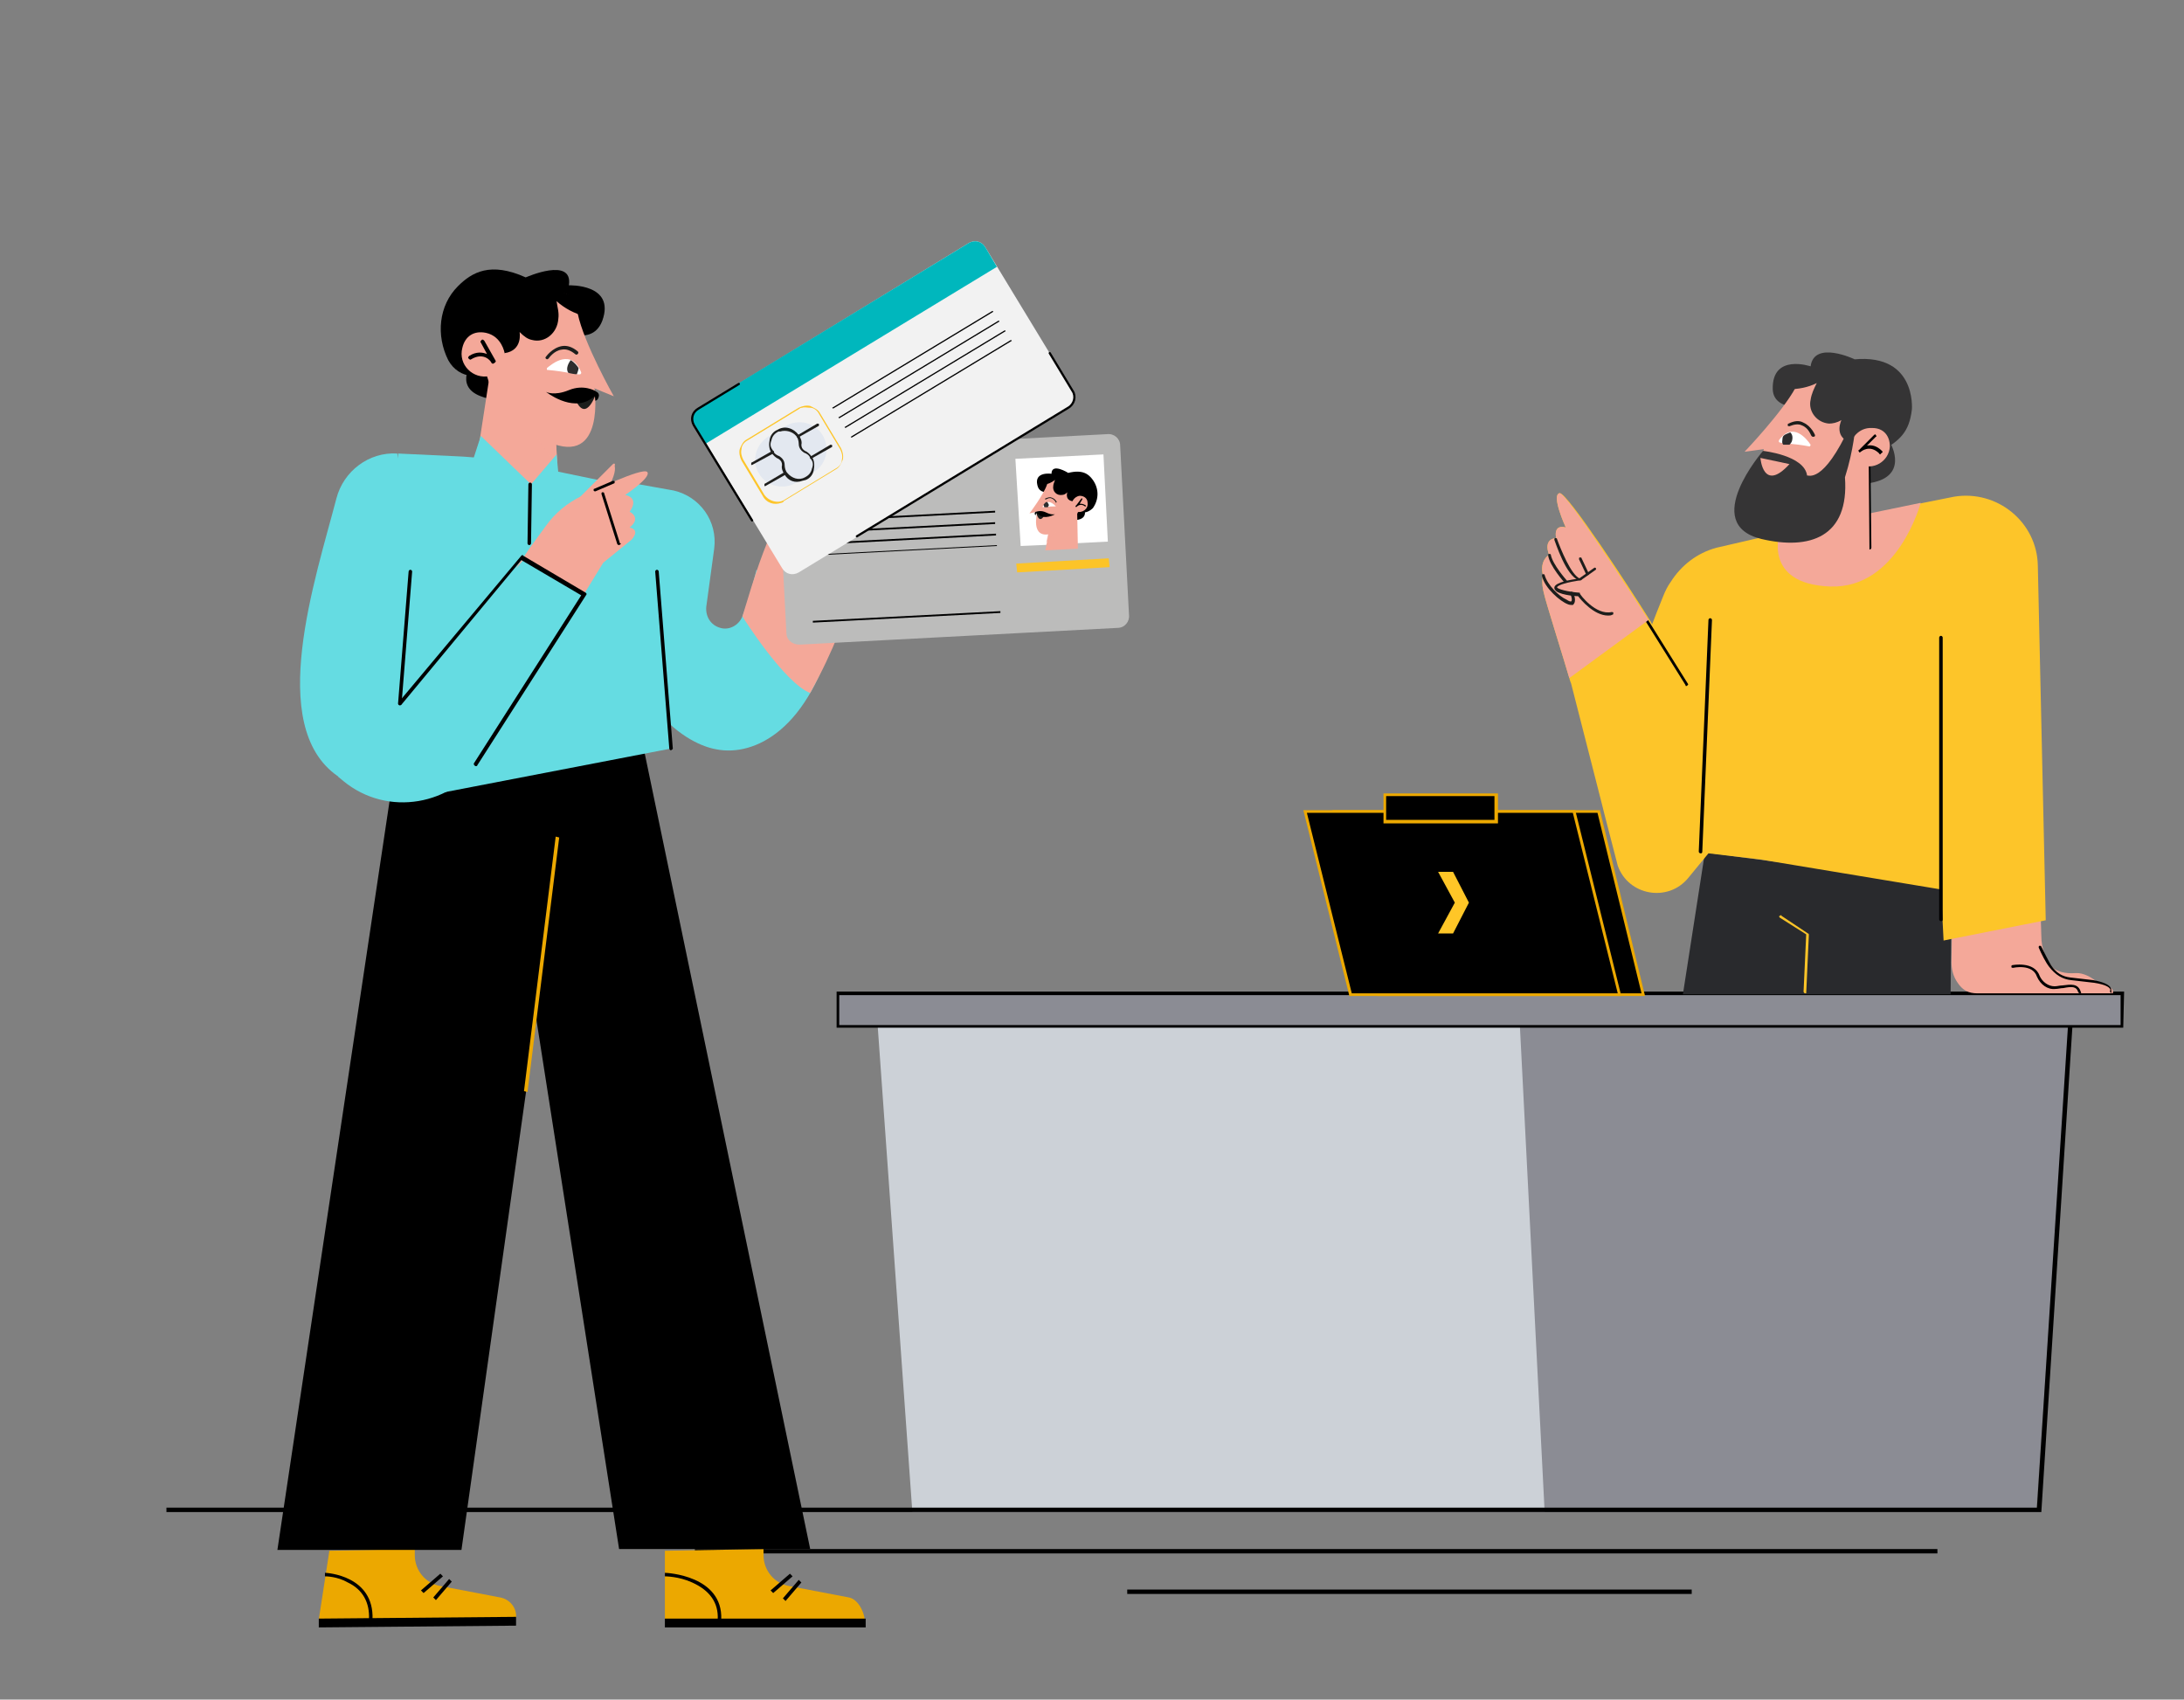 <?xml version="1.0" encoding="utf-8"?>
<!-- Generator: Adobe Illustrator 27.1.0, SVG Export Plug-In . SVG Version: 6.00 Build 0)  -->
<svg version="1.1" id="Livello_1" xmlns="http://www.w3.org/2000/svg" xmlns:xlink="http://www.w3.org/1999/xlink" x="0px" y="0px"
	 viewBox="0 0 248 193" style="enable-background:new 0 0 248 193;" xml:space="preserve">
<rect x="0" y="0" width="248" height="193" fill="#808080" stroke="none"/>
<style type="text/css">
	.st0{fill:#CCD1D7;}
	.st1{fill:#8B8C94;}
	.st2{fill:#ECA800;}
	.st3{fill:#65DCE2;}
	.st4{fill:#F4A899;}
	.st5{fill:#EDA901;}
	.st6{opacity:0.6;}
	.st7{fill:#FFFFFF;}
	.st8{fill:#1D1E1C;}
	.st9{fill:#2D2D2E;}
	.st10{fill:#292A2D;}
	.st11{fill:#FCC428;}
	.st12{fill:#FDC529;}
	.st13{fill:#353435;}
	.st14{opacity:0.72;}
	.st15{fill:#BCBCBB;}
	.st16{fill:#F2F2F2;}
	.st17{fill:#FDC52A;}
	.st18{fill:#00B7BD;}
	.st19{fill:#E3E8F0;}
	.st20{fill:#1E1E1C;}
	.st21{fill:none;stroke:#000000;stroke-width:0.25;stroke-linecap:round;stroke-miterlimit:10;}
	.st22{fill:#FFC627;}
</style>
<path d="M220,175.9H78.9v0.5H220V175.9z"/>
<path d="M192.1,180.5H128v0.5h64.1V180.5z"/>
<path class="st0" d="M207.3,112.8H99.4l4.2,58.9h103.7L207.3,112.8L207.3,112.8z"/>
<path class="st1" d="M235.3,112.8h-62.9l3,58.9h55.8C231.2,171.7,235.3,112.8,235.3,112.8z"/>
<path d="M231.8,171.7H18.9v-0.5h212.4l3.7-57.4l0.5,0.1L231.8,171.7z"/>
<path class="st1" d="M240.9,112.8H95.1v3.7h145.8V112.8z"/>
<path d="M241.1,116.7H95v-4.1h146.2L241.1,116.7L241.1,116.7z M95.3,116.4h145.5V113H95.3V116.4z"/>
<path class="st2" d="M86.7,175.9v0.7c0,1.7,1.2,3.2,2.9,3.5l6.8,1.3c1.1,0.2,1.9,1.9,1.8,3l-22.7-0.5v-7.8L86.7,175.9z"/>
<path d="M81.9,183.9h-0.4c0.1-1.9-0.9-3.3-2.9-4.2c-1.5-0.7-3.1-0.7-3.1-0.7v-0.4C75.7,178.6,82.1,178.9,81.9,183.9L81.9,183.9z"/>
<path d="M75.5,183.8v1h22.8v-1H75.5z"/>
<path d="M89.7,178.7l-2.2,1.9l0.3,0.3L90,179L89.7,178.7z"/>
<path d="M90.7,179.4l-1.8,2.1l0.3,0.3l1.8-2.1L90.7,179.4L90.7,179.4z"/>
<path class="st2" d="M47.1,175.9v0.7c0,1.7,1.2,3.2,2.9,3.5l6.8,1.3c1.1,0.2,1.9,1.2,1.8,2.3l-22.4,0.2l1.2-7.8L47.1,175.9z"/>
<path d="M42.3,183.9h-0.4c0.1-1.9-0.7-3.4-2.4-4.2c-1.2-0.7-2.5-0.7-2.6-0.7v-0.4C37.1,178.6,42.5,178.9,42.3,183.9L42.3,183.9z"/>
<path d="M36.2,183.8v1l22.4-0.2v-1C58.6,183.6,36.2,183.8,36.2,183.8z"/>
<path d="M50,178.7l-2.2,1.9l0.3,0.3l2.2-1.9L50,178.7z"/>
<path d="M51,179.3l-1.8,2.1l0.3,0.3l1.8-2.1L51,179.3L51,179.3z"/>
<path d="M73.2,85.5L92,175.9H70.3L56.6,88.2"/>
<path d="M63.4,98.1L61,115l-8.6,61H31.5l13.6-90.8l20.2-1.6"/>
<path class="st3" d="M76.2,85l-30.6,5.9l-0.4-39.4l6.4,0.3c2.7,0.1,5.4,0.5,8.1,1l14.5,3L76.2,85z"/>
<path class="st4" d="M69.6,52.7l-4.7,4.7l3.3-0.7c0,0,1.9-2.5,1.6-3.8C69.9,52.6,69.7,52.6,69.6,52.7z"/>
<path class="st3" d="M45.1,51.5c-3.2-0.2-6.1,2-6.9,5.1c-2.4,9.2-8,25.8,0.1,31.5c8.1,5.7,14.7,0,15.5-0.8
	C53.8,87.3,45.1,51.5,45.1,51.5z"/>
<path class="st3" d="M85.9,64.7c-0.5,2.1-1.1,4.1-1.6,5.3c-0.4,1-1.5,1.6-2.5,1.3c-1.1-0.3-1.7-1.3-1.6-2.4l0.9-6.6
	c0.4-3.1-1.6-5.9-4.6-6.6l-5.6-1c0,0-1.2,1-0.9,12.6c0.4,11.6,7.2,17.1,11.4,17.8c4.2,0.8,10.6-2.1,13.5-14"/>
<path d="M76.2,85.2c-0.1,0-0.2-0.1-0.2-0.2l-1.6-20.1c0-0.1,0.1-0.2,0.2-0.2s0.2,0.1,0.2,0.2L76.4,85C76.4,85.1,76.3,85.1,76.2,85.2
	C76.3,85.2,76.2,85.2,76.2,85.2z"/>
<path class="st4" d="M60.1,62.3l1.9-2.6c1-1.4,2.4-2.6,4.1-3.4l0.7-0.3c0,0,6.2-3,6.7-2.4S71,56.2,71,56.2c1.7,0.4,0.5,1.9,0.5,1.9
	c1.4,0.8,0,1.8,0,1.8c1.3,0.3,0.2,1.4,0.2,1.4l-3.2,2.6l-2.7,4.4c-1.2,1.9-3.7,2.5-5.6,1.3c-2.1-1.3-2.6-4.2-0.9-6.1
	C59.3,63.5,60.1,62.3,60.1,62.3z"/>
<path class="st3" d="M38.4,88.2l0.6,0.5c5,4.1,12.4,2.8,15.9-2.6l11.5-18.4l-6.9-4.2L38.4,88.2z"/>
<path d="M54,87L54,87c-0.2-0.1-0.2-0.2-0.2-0.3L66,67.6l-6.8-4L45.6,80c-0.1,0.1-0.2,0.1-0.3,0s-0.1-0.2,0-0.3l13.9-16.6
	c0.1-0.1,0.2-0.1,0.2,0l7.1,4.2l0.1,0.1v0.1L54.2,86.9C54.2,87,54.1,87,54,87z"/>
<path d="M70.3,61.9c-0.1,0-0.2-0.1-0.2-0.1l-1.8-5.7c0-0.1,0-0.2,0.1-0.2s0.2,0,0.2,0.1l1.8,5.7C70.6,61.7,70.5,61.8,70.3,61.9
	C70.3,61.9,70.3,61.9,70.3,61.9z"/>
<path d="M67.6,55.8c-0.1,0-0.1,0-0.2-0.1c0-0.1,0-0.2,0.1-0.2l2.1-0.9c0.1,0,0.2,0,0.2,0.1s0,0.2-0.1,0.2L67.6,55.8z"/>
<path d="M45.4,80.1c-0.1,0-0.2-0.1-0.2-0.2l1.2-15c0-0.1,0.1-0.2,0.2-0.2s0.2,0.1,0.2,0.2l-1.2,15C45.6,80,45.5,80.1,45.4,80.1z"/>
<path class="st5" d="M63.1,95l-3.6,28.9l0.4,0.1l3.6-28.9L63.1,95z"/>
<path d="M53.8,40.8c0,0-2.4,3,0.8,4.2c5.1,2-0.2-7.3-0.2-7.3L53.8,40.8z"/>
<path class="st4" d="M63.4,55.5c0,0-0.6-12.5-0.6-12.7l-6.9-2.1l-2,13"/>
<g class="st6">
	<path class="st4" d="M63.3,53.1l-4.2-6.2l4,2.4L63.3,53.1z"/>
</g>
<path d="M59.7,31.5c0,0,5.4-2.4,4.9,0.9c0,0,5.3-0.2,3.8,4c-1.3,3.5-5.9,0.5-5.9,0.5S59.7,31.5,59.7,31.5z"/>
<path class="st4" d="M62,32.8c0.3,0.1,0.6,0.2,0.8,0.3c0.9,0.2,2.2-0.2,2.8,2.5c0.7,3.4,4.1,9.4,4.1,9.4l-2.2-0.9
	c0,0,1.3,8.9-5.2,6.1C53.1,46.4,55,37.3,55,37.3S52.4,29.4,62,32.8z"/>
<path d="M53.6,42.7c-1.1-0.1-2.1-0.7-2.7-1.8c-1.4-2.8-1.1-6.2,1.1-8.4c1.6-1.6,3.7-2.8,7.7-1c2,0.9,5.5,1.8,6.9,3.4
	c0.1,0.2,0.3,0.3,0.3,0.6c0,0.1,0,0.2-0.1,0.3s-0.3,0.1-0.4,0.1c-1.2-0.3-2.3-0.9-3.2-1.7c0.1,0.7,0.3,1.3,0.2,2
	c-0.1,1.6-1.5,2.8-3,2.4c-0.5-0.1-0.9-0.4-1.4-0.9c0,0,0.4,2.1-1.7,2.4c-2.1,0.3-3.9,1.6-3.9,1.6"/>
<path class="st7" d="M62.1,41.8c0.6-0.5,2.8-2.3,3.9,0.5c0,0.1,0,0.1-0.1,0.2c-0.3,0.1-1.5-0.3-3.8-0.5C62.1,42,62.1,41.8,62.1,41.8
	z"/>
<path class="st4" d="M56.3,42.5c0,0-0.3,0.1-0.7,0.2c-1.9,0.4-3.6-1.3-3.1-3.2c0.3-1.3,1.3-2,2.7-1.7c1.8,0.4,2.1,2.3,2.1,2.3"/>
<path d="M56,41.3c-0.1,0-0.1,0-0.2-0.1c0-0.1-0.8-1.3-2.3-0.4c-0.1,0.1-0.2,0-0.3-0.1s0-0.2,0.1-0.3c0.8-0.5,1.5-0.4,2-0.2l-0.7-1.3
	c-0.1-0.1,0-0.2,0.1-0.3s0.2,0,0.3,0.1l1.3,2.3C56.3,41.1,56.2,41.2,56,41.3C56,41.3,56,41.3,56,41.3z"/>
<path class="st4" d="M62.3,43c0,0.3,0.6,0.6,1.3,0.7c0.8,0.1,1.4-0.1,1.5-0.4c0-0.3-0.6-0.6-1.3-0.7C63,42.5,62.4,42.6,62.3,43z"/>
<path class="st8" d="M62.1,40.8L62.1,40.8c-0.2-0.1-0.2-0.2-0.1-0.3c0,0,0.7-1,1.8-1.2c0.6-0.1,1.2,0.1,1.8,0.6
	c0.1,0.1,0.1,0.2,0,0.3s-0.2,0.1-0.3,0c-0.5-0.4-1-0.6-1.5-0.5c-0.9,0.1-1.5,1-1.5,1C62.2,40.8,62.1,40.8,62.1,40.8z"/>
<path class="st8" d="M67.6,44.9c0,0-1.2,3.4-2.4,0.1L67.6,44.9z"/>
<path d="M67.6,44.4c0,0-1.3-0.8-3-0.1C62.9,45,62,44.5,62,44.5s2.9,2.3,5.1,0.8C68,44.8,67.6,44.4,67.6,44.4z"/>
<path d="M67.5,44.4c0,0,0.6,0.1,0.5,0.6s-0.4,0.5-0.4,0.5L67.5,44.4z"/>
<path class="st9" d="M64.8,40.9c0.4,0.2,0.8,0.7,0.9,0.9c0,0.2-0.2,0.7-0.2,0.7c-0.2,0-0.9-0.1-1-0.2c0,0-0.1-0.2-0.1-0.4
	C64.4,41.4,64.8,40.9,64.8,40.9C64.8,40.9,64.8,40.9,64.8,40.9z"/>
<path class="st3" d="M53.2,53.8l1.4-4.3l5.7,5.5l2.9-3.4l0.5,5.3C63.7,56.9,53.2,53.8,53.2,53.8z"/>
<path d="M60.1,61.9c-0.1,0-0.2-0.1-0.2-0.2L60,55c0-0.1,0.1-0.2,0.2-0.2s0.2,0.1,0.2,0.2l-0.1,6.7C60.3,61.8,60.2,61.9,60.1,61.9z"
	/>
<path class="st4" d="M92,78.7c5.5-10,5.5-15.4,5.8-18.5c0-0.8-0.1-1.5-0.4-2.3c-1.3-3.1-5.5-3.9-7.8-1.4l-0.3,0.4
	c-0.5,0.6-0.8,1.2-1,1.9c-1.8,4.1-2.4,5.9-4,11.2C84.3,70,89,77.5,92,78.7L92,78.7L92,78.7z"/>
<path class="st10" d="M221.6,100.5l-28-3.7l-2.5,16.1h30.4L221.6,100.5z"/>
<path class="st11" d="M205,112.8c-0.1,0-0.2-0.1-0.2-0.2l0.3-6.5l-3-1.9c-0.1-0.1-0.1-0.2,0-0.2c0.1-0.1,0.2-0.1,0.2,0l3,2
	c0.1,0,0.1,0.1,0.1,0.2l-0.3,6.6H205z"/>
<path class="st4" d="M221.9,84.7l-0.3,24.6c0,0.8,0.2,1.6,0.7,2.3c0.8,1.2,1.7,1.2,2.5,1.2h15.1c0,0,0.4-0.6-1.2-1.1
	c-1.3-0.4-3.6,0.5-5.5-1.7c-0.9-1-1.4-2.3-1.4-3.7L231.1,84L221.9,84.7L221.9,84.7z"/>
<path class="st4" d="M232.5,109.2c0,0,0.6,1.5,3.2,1.3c1.8-0.1,3.8,2.2,3.1,2.2h-1.1c0,0-0.2-1.5-2.7-0.5s-2.6,0.3-2.6,0.3
	L232.5,109.2z"/>
<path d="M236.2,112.8c-0.1,0-0.2-0.1-0.2-0.1c-0.2-0.7-0.7-0.7-1.7-0.5c-0.3,0-0.6,0.1-0.9,0.1c-0.9,0.1-1.7-0.5-2.1-1.4
	c-0.5-1.5-2.7-1-2.7-1c-0.1,0-0.2,0-0.2-0.1s0-0.2,0.1-0.2c0,0,2.5-0.5,3.1,1.2c0.3,0.7,1,1.2,1.7,1.2c0.3,0,0.6-0.1,0.9-0.1
	c0.9-0.1,1.8-0.3,2.1,0.8C236.4,112.7,236.3,112.8,236.2,112.8L236.2,112.8z"/>
<path d="M239.8,112.8c-0.2-0.1-0.2-0.2-0.2-0.3c0,0,0.1-0.1,0-0.2c-0.1-0.2-0.5-0.5-1.8-0.7c-0.9-0.1-1.8-0.2-2.6-0.3
	c-1-0.1-1.8-0.6-2.5-1.5c-0.4-0.5-0.9-1.5-1.2-2.2c0-0.1,0-0.2,0.1-0.2s0.2,0,0.2,0.1c0.3,0.6,0.8,1.6,1.1,2.1
	c0.6,0.9,1.3,1.3,2.2,1.4c0.8,0.1,1.7,0.2,2.6,0.3c1.1,0.2,1.8,0.5,2,0.9C239.8,112.5,239.7,112.7,239.8,112.8
	C240,112.8,239.9,112.8,239.8,112.8L239.8,112.8z"/>
<path class="st12" d="M232.3,104.5l-11.6,2.3l-0.3-5.8l-20.5-3.4l-5.9-0.7l-2.3,2.8c-2.3,2.8-6.8,2-8-1.4l-1.5-5.8l-0.3-1.2
	l-3.5-13.7c0,0-0.1-0.2-0.2-0.6c-0.6-2.1-2.7-8.7-2.9-9.7c-0.3-1.1-0.1-2-0.1-2c-0.4-1.7,0.7-2.3,0.7-2.3c-0.7-1.9,0.8-1.9,0.8-1.9
	c-0.3-1.7,1.1-1.2,1.1-1.2s-1.7-3.7-0.7-3.9c0.8-0.2,8.1,11,10.1,14.2c0.2,0.3,0.3,0.5,0.4,0.7l0.5-1.3l0.8-2
	c0.2-0.5,0.5-1.1,0.8-1.5c1.2-1.9,3-3.3,5.2-3.9l5.2-1.2l17.8-3.8l4-0.8c4.9-0.8,9.4,2.9,9.5,7.8L232.3,104.5z"/>
<path class="st13" d="M214.7,50.4c0,0,2.2,3.9-2.7,4.5s1.3-6.3,1.3-6.3L214.7,50.4z"/>
<path class="st4" d="M218.1,57.1c0,0-2.6,9.8-10.3,9.5s-5.7-6.2-5.7-6.2L218.1,57.1z"/>
<path d="M193.1,96.9c-0.1,0-0.2-0.1-0.2-0.2l1.1-26.3c0-0.1,0.1-0.2,0.2-0.2s0.2,0.1,0.2,0.2l-1.1,26.3
	C193.3,96.9,193.2,96.9,193.1,96.9z"/>
<path class="st4" d="M204.7,61.9c0,0-0.4-10.4-0.4-10.6l7.8,0.6l0.1,10.3L204.7,61.9L204.7,61.9z"/>
<path d="M212.3,62.4c-0.1,0-0.2-0.1-0.2-0.2L212,53c0-0.1,0.1-0.2,0.2-0.2s0.2,0.1,0.2,0.2l0.1,9.2
	C212.5,62.3,212.4,62.4,212.3,62.4z"/>
<path class="st4" d="M204.5,56l0.1,3.2l5-5L204.5,56z"/>
<path class="st4" d="M210.5,51.2c0,0-0.1,12.8,1.8,13.2l-0.1-12C212.1,52.4,210.5,51.2,210.5,51.2z"/>
<path class="st13" d="M210.6,40.8c0,0-4.6-2.2-5,0.8c0,0-4.4-1.5-4.3,2.6c0.1,2.9,5,1.9,5,1.9L210.6,40.8z"/>
<path class="st4" d="M207.8,42.5H207c-0.9,0-1.9-0.7-3.1,1.5c-1.5,2.8-5.8,7.3-5.8,7.3l2.2-0.3c0,0-3.3,7.5,3.1,6.6
	c9-1.2,9.4-9.6,9.4-9.6S217.1,41.8,207.8,42.5L207.8,42.5z"/>
<path class="st13" d="M213.7,51.2c2-1.2,3.1-2.1,3.4-4.7c0,0,0.6-6.8-7.3-5.6c-1.9,0.3-4.9,1.4-6.6,2.4c-0.2,0.1-0.3,0.2-0.4,0.4V44
	c0.1,0.2,0.2,0.2,0.3,0.2c1.1,0,2.2-0.2,3.2-0.7c-0.3,0.6-0.6,1.2-0.7,1.9c-0.3,1.3,0.7,2.6,2.1,2.7c0.4,0,0.9-0.1,1.4-0.4
	c0,0-0.9,1.8,0.9,2.5C212,50.9,213.7,51.2,213.7,51.2L213.7,51.2z"/>
<path class="st7" d="M205.6,50.5c-0.4-0.6-2-2.7-3.6-0.5v0.2c0.3,0.2,1.4,0.1,3.5,0.5C205.6,50.6,205.6,50.5,205.6,50.5z"/>
<path class="st4" d="M210.5,52.4c0,0,0.2,0.2,0.6,0.3c1.6,0.8,3.4-0.3,3.5-2c0-1.2-0.7-2.1-2-2.1c-1.7-0.1-2.4,1.5-2.4,1.5"/>
<path d="M213.5,51.6c0,0-0.1,0-0.1-0.1c-1.1-1.1-2.1-0.2-2.1-0.2c-0.1,0.1-0.2,0.1-0.2,0c-0.1-0.1-0.1-0.2,0-0.2l1.7-1.7
	c0.1-0.1,0.2-0.1,0.2,0c0.1,0.1,0.1,0.2,0,0.2l-1,1c0.5-0.1,1.1,0,1.7,0.6c0.1,0.1,0.1,0.2,0,0.2L213.5,51.6L213.5,51.6z"/>
<g class="st14">
	<path class="st4" d="M205.1,51.4c0-0.3-0.5-0.6-1.2-0.7s-1.3,0-1.4,0.3c0,0.3,0.5,0.6,1.2,0.7S205.1,51.6,205.1,51.4z"/>
</g>
<path class="st8" d="M205.9,49.6c-0.1,0-0.1,0-0.2-0.1c-0.1-0.1-0.3-0.9-1.1-1.2c-0.4-0.2-0.9-0.1-1.4,0.1c-0.1,0-0.2,0-0.2-0.1
	s0-0.2,0.1-0.2c0.6-0.3,1.2-0.4,1.7-0.1c0.9,0.4,1.3,1.4,1.3,1.4C206.1,49.5,206.1,49.6,205.9,49.6C205.9,49.6,206,49.6,205.9,49.6
	L205.9,49.6z"/>
<path d="M191.5,77.9c-0.1,0-0.1,0-0.1-0.1l-4.5-7.2c-0.1-0.1,0-0.2,0.1-0.2c0.1-0.1,0.2,0,0.2,0.1l4.5,7.2
	C191.7,77.7,191.7,77.8,191.5,77.9C191.6,77.8,191.6,77.9,191.5,77.9z"/>
<path class="st13" d="M210.1,48.3h0.6c0,0-0.2,2.8-1.2,5.9c0.5,6.8-4,8.3-9.5,7c-7-1.7,0.2-10,0.2-10s4.7,0.5,5,2.8
	C205.3,53.9,207,55.1,210.1,48.3z"/>
<path class="st4" d="M199.9,52c0,0,0.3,4,3.3,0.7L199.9,52z"/>
<path d="M181.5,92.1h-30.1l5.1,20.8h30.1C186.6,112.9,181.5,92.1,181.5,92.1z"/>
<path class="st5" d="M186.8,113.1h-30.4V113l-5.1-21h30.4v0.1L186.8,113.1z M156.7,112.8h29.7l-5-20.5h-29.7L156.7,112.8z"/>
<path d="M178.7,92.1h-30.5l5.2,20.8h30.5C183.9,112.9,178.7,92.1,178.7,92.1z"/>
<path class="st5" d="M184.1,113.1h-30.9V113L148,92h30.9v0.1L184.1,113.1z M153.5,112.8h30.2l-5.1-20.5h-30.2L153.5,112.8z"/>
<path d="M169.9,90.2h-12.7v3.1h12.7V90.2z"/>
<path class="st5" d="M170.1,93.5h-13v-3.4h13V93.5z M157.4,93.1h12.3v-2.7h-12.3V93.1z"/>
<path d="M220.4,104.6c-0.1,0-0.2-0.1-0.2-0.2v-32c0-0.1,0.1-0.2,0.2-0.2s0.2,0.1,0.2,0.2v32C220.6,104.6,220.5,104.6,220.4,104.6z"
	/>
<path class="st4" d="M187.2,70.4l-9,6.6c-0.6-2.1-2.7-8.7-2.9-9.7c-0.3-1.1-0.1-2-0.1-2c-0.4-1.7,0.7-2.3,0.7-2.3
	c-0.7-1.9,0.8-1.9,0.8-1.9c-0.3-1.7,1.1-1.2,1.1-1.2s-1.7-3.7-0.7-3.9C177.9,56,185.1,67.2,187.2,70.4L187.2,70.4z"/>
<path class="st8" d="M182.6,69.9c-1.6,0-3.1-1.8-3.4-2.2c-0.5,0-2.3-0.2-2.6-0.7c-0.1-0.1-0.1-0.2-0.1-0.3c0.1-0.6,2-0.9,2.8-1
	l1.7-1.2c0.1-0.1,0.2,0,0.2,0c0.1,0.1,0,0.2,0,0.2l-1.7,1.2h-0.1c-1.3,0.2-2.5,0.5-2.6,0.8c0.1,0.2,1.2,0.5,2.5,0.6
	c0.1,0,0.1,0,0.1,0.1c0,0.1,1.8,2.5,3.6,2.1c0.1,0,0.2,0,0.2,0.1s0,0.2-0.1,0.2C182.9,69.9,182.8,69.9,182.6,69.9L182.6,69.9z"/>
<path class="st8" d="M179.3,65.9c-1.5-0.5-2.7-4.4-2.8-4.6c0-0.1,0-0.2,0.1-0.2s0.2,0,0.2,0.1c0.4,1.1,1.6,4.1,2.6,4.5
	c0.1,0,0.2,0,0.2,0.1S179.4,65.9,179.3,65.9L179.3,65.9z"/>
<path class="st8" d="M180.3,65.3c-0.1,0-0.1,0-0.2-0.1l-0.8-1.7c0-0.1,0-0.2,0.1-0.2s0.2,0,0.2,0.1l0.8,1.7
	C180.5,65.2,180.4,65.3,180.3,65.3z"/>
<path class="st8" d="M177.7,66.2c-0.1-0.1-1.7-1.9-1.9-3.1c0-0.1,0-0.2,0.1-0.2s0.2,0,0.2,0.1c0.2,1.1,1.8,2.9,1.8,2.9
	c0.1,0.1,0.1,0.2,0,0.2L177.7,66.2L177.7,66.2z"/>
<path class="st8" d="M178,68.6c-0.8-0.3-2.6-1.8-2.9-3.2c0-0.1,0-0.2,0.1-0.2s0.2,0,0.2,0.1c0.3,1.1,1.6,2.4,2.5,2.8
	c0.3,0.2,0.4,0.2,0.5,0.2c0.2-0.1,0-0.7-0.1-0.9c0-0.1,0-0.2,0.1-0.2s0.2,0,0.2,0.1c0.1,0.1,0.5,1,0,1.4
	C178.4,68.7,178.2,68.7,178,68.6z"/>
<path class="st9" d="M202.8,49.3c0.2-0.1,0.5-0.2,0.5-0.2c0.2,0.2,0.3,0.5,0.2,0.9c0,0.1-0.1,0.3-0.3,0.5c0,0-0.2,0-0.3,0
	c-0.1,0-0.4,0-0.4,0c-0.2-0.2-0.1-0.5-0.1-0.6C202.4,49.5,202.6,49.4,202.8,49.3L202.8,49.3L202.8,49.3z"/>
<path class="st15" d="M90.8,73.2l36.1-1.9c0.8,0,1.4-0.7,1.3-1.5l-1-19.2c0-0.8-0.7-1.4-1.5-1.3l-36.1,1.9c-0.8,0-1.4,0.7-1.3,1.5
	l1,19.2C89.3,72.6,89.9,73.2,90.8,73.2z"/>
<path class="st7" d="M115.9,62l2.3-0.1l3.7-0.2l3.9-0.2l-0.5-9.9l-10,0.5L115.9,62L115.9,62z"/>
<path d="M123,57.5c0,0,0.7,1.2-0.5,1.5c-2,0.5,0.4-2.7,0.4-2.7L123,57.5L123,57.5z"/>
<path class="st4" d="M118.7,62.5c0,0,0.9-4.6,0.9-4.7l2.7-0.4l0.1,4.9"/>
<g class="st6">
	<path class="st4" d="M118.8,61.6l1.9-2.1l-1.6,0.7L118.8,61.6L118.8,61.6z"/>
</g>
<path d="M121.3,53.7c0,0-1.9-1.2-1.9,0.1c0,0-2-0.3-1.6,1.3c0.3,1.4,2.2,0.5,2.2,0.5S121.3,53.7,121.3,53.7z"/>
<path class="st4" d="M120.4,54.1c-0.1,0-0.2,0-0.3,0.1c-0.3,0-0.8-0.2-1.2,0.8c-0.4,1.2-2,3.3-2,3.3l0.9-0.2c0,0-0.9,3.2,1.6,2.5
	c3.6-0.9,3.4-4.4,3.4-4.4S124.2,53.3,120.4,54.1L120.4,54.1z"/>
<path d="M123,58.2c0.4,0,0.8-0.2,1.1-0.5c0.7-1,0.7-2.2,0-3.2c-0.5-0.7-1.2-1.2-2.8-0.8c-0.8,0.2-2.1,0.4-2.8,0.9
	c-0.1,0.1-0.1,0.1-0.1,0.2c0,0,0,0.1,0,0.1c0,0,0.1,0,0.1,0.1c0.5,0,0.9-0.2,1.3-0.5c-0.1,0.3-0.2,0.5-0.2,0.7c-0.1,0.6,0.4,1.1,1,1
	c0.2,0,0.4-0.1,0.6-0.3c0,0-0.3,0.8,0.5,1c0.8,0.2,1.4,0.8,1.4,0.8"/>
<path class="st7" d="M119.9,57.5c-0.2-0.2-0.9-1-1.5,0c0,0,0,0,0,0.1C118.5,57.6,119,57.5,119.9,57.5
	C119.9,57.5,119.9,57.5,119.9,57.5z"/>
<path class="st4" d="M122,58c0,0,0.1,0,0.2,0.1c0.7,0.2,1.4-0.3,1.3-1c0-0.5-0.4-0.8-0.9-0.8c-0.7,0.1-0.9,0.8-0.9,0.8"/>
<path d="M122.2,57.6C122.2,57.6,122.2,57.6,122.2,57.6c0.1-0.1,0.5-0.5,1-0.1c0,0,0.1,0,0.1,0c0,0,0-0.1,0-0.1
	c-0.3-0.2-0.5-0.2-0.7-0.2l0.3-0.5c0,0,0-0.1,0-0.1c0,0-0.1,0-0.1,0l-0.6,0.8C122.1,57.4,122.1,57.5,122.2,57.6
	C122.2,57.6,122.2,57.6,122.2,57.6L122.2,57.6z"/>
<path class="st4" d="M119.7,57.9c0,0.1-0.2,0.2-0.5,0.2c-0.3,0-0.5-0.1-0.5-0.2c0-0.1,0.3-0.2,0.5-0.2
	C119.5,57.7,119.7,57.7,119.7,57.9z"/>
<path class="st8" d="M119.9,57.1L119.9,57.1c0,0,0.1-0.1,0.1-0.1c0,0-0.2-0.4-0.6-0.5c-0.2-0.1-0.4,0-0.7,0.1c0,0-0.1,0.1,0,0.1
	c0,0,0.1,0,0.1,0c0.2-0.1,0.4-0.2,0.6-0.1C119.7,56.7,119.9,57,119.9,57.1C119.9,57.1,119.9,57.1,119.9,57.1L119.9,57.1z"/>
<path class="st8" d="M117.7,58.3c0,0,0.3,1.3,0.9,0.2L117.7,58.3z"/>
<path d="M117.7,58.1c0,0,0.5-0.2,1.1,0.1s1,0.2,1,0.2s-1.2,0.7-1.9,0C117.5,58.3,117.7,58.1,117.7,58.1z"/>
<path d="M117.7,58.1c0,0-0.2,0-0.2,0.2s0.1,0.2,0.1,0.2L117.7,58.1L117.7,58.1z"/>
<path class="st9" d="M118.9,57c-0.2,0-0.3,0.2-0.4,0.3c0,0.1,0.1,0.3,0.1,0.3c0.1,0,0.3,0,0.4,0c0,0,0-0.1,0.1-0.2
	C119.1,57.2,118.9,57,118.9,57L118.9,57L118.9,57z"/>
<path d="M91.7,59.1l21.3-1.1v0.2l-21.3,1.1L91.7,59.1L91.7,59.1z"/>
<path d="M91.7,60.4l21.3-1.1v0.2l-21.3,1.1L91.7,60.4L91.7,60.4z"/>
<path d="M91.8,61.7l21.3-1.1v0.2l-21.3,1.1L91.8,61.7L91.8,61.7z"/>
<path d="M91.9,63l21.3-1.1V62l-21.3,1.1L91.9,63L91.9,63z"/>
<path class="st11" d="M115.4,64l10.5-0.6l0.1,1L115.5,65C115.5,65,115.4,64,115.4,64z"/>
<path d="M92.3,70.5l21.3-1.1v0.2l-21.3,1.1L92.3,70.5L92.3,70.5z"/>
<path class="st16" d="M121.4,46.3L90.7,65c-0.7,0.4-1.5,0.2-1.9-0.5l-9.9-16.3c-0.4-0.7-0.2-1.5,0.5-1.9L110,27.6
	c0.7-0.4,1.5-0.2,1.9,0.5l9.9,16.3C122.2,45,122.1,45.9,121.4,46.3z"/>
<path d="M94.5,46.3l0.1,0.1l18.2-11l-0.1-0.1L94.5,46.3z"/>
<path d="M95.2,47.4l0.1,0.1l18.2-11l-0.1-0.1L95.2,47.4z"/>
<path d="M95.9,48.5l0.1,0.1l18.2-11l-0.1-0.1L95.9,48.5z"/>
<path d="M96.6,49.6l0.1,0.1l18.2-11l-0.1-0.1L96.6,49.6z"/>
<path class="st17" d="M88.7,57.1c-0.8,0.3-1.7,0-2.1-0.8l-2.4-4c-0.2-0.4-0.3-0.9-0.2-1.3c0.2-0.5,0.4-0.9,0.8-1.1l5.9-3.6
	c0.4-0.2,0.9-0.3,1.3-0.2c0.4,0.2,0.9,0.4,1.1,0.8l2.4,4c0.2,0.4,0.3,0.9,0.2,1.3c-0.2,0.5-0.4,0.9-0.8,1.1l-5.9,3.6
	C89,57,88.8,57.1,88.7,57.1z M91.1,46.3c-0.1,0-0.2,0-0.3,0.1L84.9,50c-0.4,0.2-0.7,0.6-0.7,1c-0.1,0.4,0,0.8,0.2,1.2l2.4,4
	c0.5,0.7,1.5,1,2.2,0.6l5.9-3.6c0.4-0.2,0.7-0.6,0.7-1c0.1-0.4,0-0.8-0.2-1.2L93,47c-0.2-0.4-0.6-0.7-1-0.7
	C91.7,46.3,91.3,46.2,91.1,46.3L91.1,46.3L91.1,46.3z"/>
<path class="st18" d="M113.2,30.3L80.1,50.4l-1.3-2.2c-0.4-0.7-0.2-1.5,0.5-1.9L110,27.6c0.7-0.4,1.5-0.2,1.9,0.5L113.2,30.3
	L113.2,30.3z"/>
<path class="st19" d="M87.2,49.6l2-1.2c1.4-0.9,3.4-0.4,4.2,1c0.9,1.5,0.4,3.4-1,4.2l-2,1.2c-1.4,0.9-3.4,0.4-4.2-1
	C85.3,52.4,85.8,50.5,87.2,49.6z"/>
<path class="st20" d="M91.1,54.6c-0.8,0.3-1.6,0-2-0.7c-0.2-0.3-0.4-0.7-0.3-1.1c0-0.3-0.1-0.5-0.4-0.7c-0.3-0.1-0.6-0.4-0.8-0.7
	c-0.3-0.4-0.3-1-0.2-1.5c0.1-0.5,0.4-0.9,0.9-1.1c0.8-0.5,1.8-0.2,2.4,0.6c0.2,0.3,0.4,0.7,0.3,1.1c0,0.3,0.1,0.5,0.4,0.7
	c0.3,0.1,0.6,0.4,0.8,0.7c0.3,0.4,0.3,1,0.2,1.5c-0.1,0.5-0.4,0.9-0.9,1.1L91.1,54.6L91.1,54.6L91.1,54.6z M88.6,49l-0.2,0
	c-0.4,0.2-0.7,0.5-0.8,1c-0.2,0.5-0.1,0.8,0.2,1.2c0.1,0.3,0.4,0.5,0.7,0.6c0.3,0.2,0.6,0.5,0.6,1c0,0.3,0.1,0.7,0.3,0.9
	c0.5,0.6,1.3,0.9,2,0.5c0.4-0.2,0.7-0.5,0.8-1c0.2-0.5,0.1-0.8-0.2-1.2c-0.1-0.3-0.4-0.5-0.7-0.6c-0.3-0.2-0.6-0.5-0.6-1
	c0-0.3-0.1-0.7-0.3-0.9C90,49,89.2,48.8,88.6,49L88.6,49z"/>
<path class="st20" d="M92.1,52.1c-0.1,0-0.1,0-0.1-0.1s0-0.2,0.1-0.2l2.2-1.3c0.1,0,0.2,0,0.2,0.1s0,0.2-0.1,0.2L92.1,52.1
	C92.1,52.1,92.1,52.1,92.1,52.1L92.1,52.1z"/>
<path class="st20" d="M85.4,52.8c-0.1,0-0.1,0-0.1-0.1s0-0.2,0.1-0.2l2.3-1.3c0.1,0,0.2,0,0.2,0.1s0,0.2-0.1,0.2L85.4,52.8
	C85.5,52.8,85.4,52.8,85.4,52.8z"/>
<path class="st20" d="M86.9,55.2c-0.1,0-0.1,0-0.1-0.1s0-0.2,0.1-0.2l2.2-1.3c0.1,0,0.2,0,0.2,0.1s0,0.2-0.1,0.2L86.9,55.2
	C86.9,55.2,86.9,55.2,86.9,55.2L86.9,55.2z"/>
<path class="st20" d="M90.6,49.7c-0.1,0-0.1,0-0.1-0.1s0-0.2,0.1-0.2l2.2-1.3c0.1,0,0.2,0,0.2,0.1s0,0.2-0.1,0.2L90.6,49.7
	L90.6,49.7z"/>
<path class="st21" d="M119.2,40.1l2.6,4.3c0.4,0.6,0.2,1.5-0.5,1.9l-24,14.6"/>
<path class="st21" d="M85.4,59.1l-6.6-10.8c-0.4-0.7-0.2-1.5,0.5-1.9l4.6-2.8"/>
<path class="st22" d="M166.8,102.5L165,99h-1.7l1.9,3.5l-1.9,3.5h1.7L166.8,102.5z"/>
</svg>
